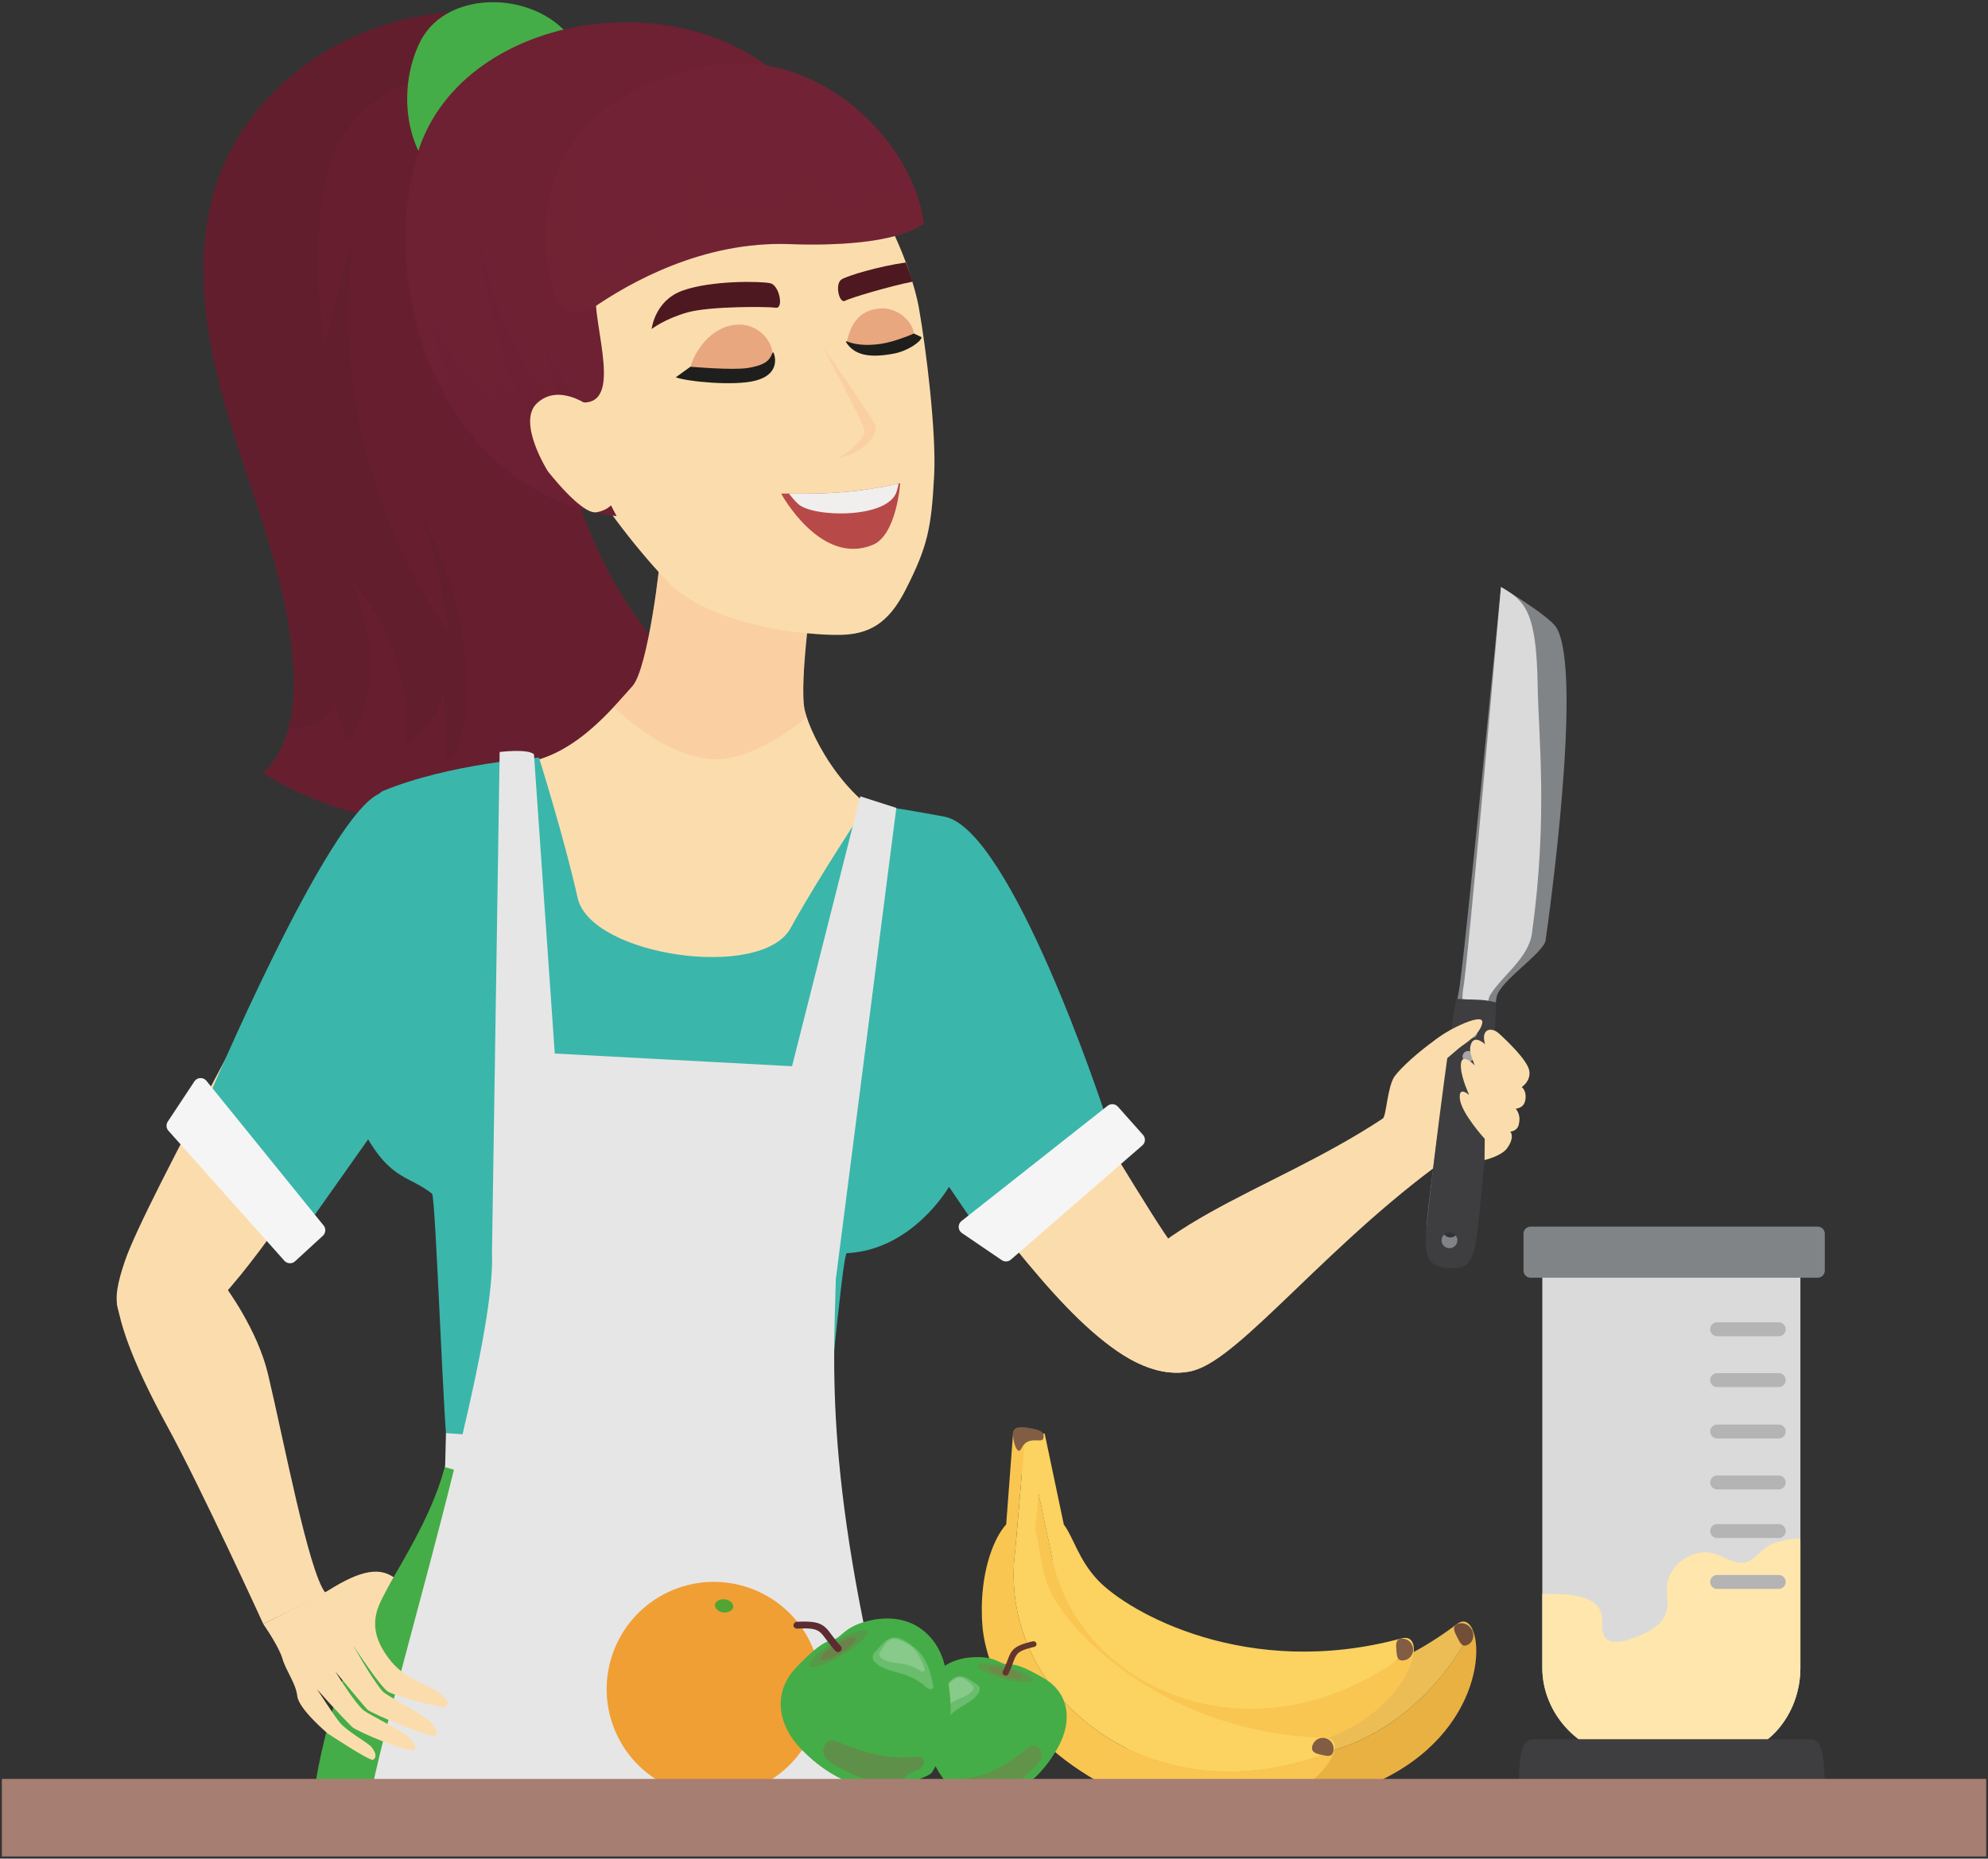 <svg version="1.1" id="Layer_1" xmlns="http://www.w3.org/2000/svg" x="0" y="0" viewBox="0 0 277 259" xml:space="preserve"><rect x="0" y="0" width="277" height="259" fill="#333333" stroke="none"/><style>.st0{fill:#dadada}.st1{fill:#818486}.st3{fill:#3e3e40}.st4{fill:#b4b4b4}.st6{opacity:.3;fill:#712335}.st7{fill:#fbddad}.st8{opacity:.3;fill:#f7b08c}.st9{fill:#3bb6ab}.st10{fill:#f5f5f5}.st11{fill:#45ad47}.st12{opacity:.3;fill:#3e3e40}.st13{fill:#a6a6a6}.st15{fill:#e9a77f}.st16{fill:#1e1e1c}.st17{fill:#4d1820}.st23{opacity:.2}.st27{fill:#f9c651}.st28{fill:#fcd260}.st29{fill:#815d44}.st31{opacity:.3;fill:#f09f35}.st33{fill:#a35b4b}.st35{opacity:.3}.st36{fill:#fff}.st38{fill:#9d4d4c}</style><path class="st0" d="M217.64 175.24h31.26c1.41 0 1.96.09 1.96 1.5v55.69c0 6.53-4.7 12.33-11.24 12.33h-12.69c-6.53 0-12.03-5.8-12.03-12.33v-55.69c0-1.41 1.33-1.5 2.74-1.5z"/><path class="st1" d="M213.26 178.05h40.02c.54 0 .98-.44.98-.98v-5.16c0-.54-.44-.98-.98-.98h-40.02c-.54 0-.98.44-.98.98v5.16c0 .54.44.98.98.98z"/><path d="M215.99 222.11c.49.01 1.03.03 1.52.04 2.27.06 5.16.59 5.65 2.81.24 1.07-.18 2.34.5 3.2.77.97 2.29.66 3.46.26 2.14-.73 4.59-1.79 5.11-3.99.26-1.09-.04-2.22.03-3.34.19-3.09 3.68-5.5 6.63-4.59 1.37.42 2.64 1.43 4.07 1.25 1.34-.17 1.99-1.33 3.09-2.12 1.45-1.05 4.81-1.42 4.81-1.12v17.9c0 6.53-4.7 12.33-11.24 12.33h-12.69c-6.53 0-12.03-5.8-12.03-12.33v-10.32c0 .01.76.01 1.09.02z" fill="#fee6ad"/><path class="st3" d="M213.99 242.36h37.89c1.32 0 2.38 0 2.38 7.19H211.6c0-7.19 1.07-7.19 2.39-7.19z"/><path class="st4" d="M239.26 186.2h8.58c.54 0 .97-.44.97-.97s-.44-.97-.97-.97h-8.58c-.54 0-.97.44-.97.97s.44.97.97.97zM239.26 193.29h8.58c.54 0 .97-.44.97-.97s-.44-.97-.97-.97h-8.58c-.54 0-.97.44-.97.97s.44.97.97.97zM239.26 200.45h8.58a.97.97 0 000-1.94h-8.58a.97.97 0 000 1.94zM239.26 207.55h8.58a.97.97 0 000-1.94h-8.58a.97.97 0 00-.97.97c0 .53.44.97.97.97zM239.26 214.32h8.58c.54 0 .97-.44.97-.97s-.44-.97-.97-.97h-8.58c-.54 0-.97.44-.97.97s.44.97.97.97zM239.26 221.41h8.58c.54 0 .97-.44.97-.97s-.44-.97-.97-.97h-8.58c-.54 0-.97.44-.97.97s.44.97.97.97z"/><g><path d="M30.47 24.76c-4.01 11.09-1.72 23.3 1.73 34.55s8.07 22.38 8.68 34.08c.27 5.11-.44 10.68-4.18 14.37 16.83 10.55 40.85 9.44 56.52-2.61 2.32-1.79 4.65-4.19 4.39-7.02-.22-2.42-2.24-4.27-3.98-6.06C78.74 76.76 73.34 48.9 76.33 29c.97-6.43 3.81-16.04-.08-22.08-4.53-7.03-15.67-5.65-22.7-3.45-10.52 3.31-19.48 11.3-23.08 21.29z" fill="#631e2d"/><path class="st6" d="M36.7 107.76c1.77-1.75 2.85-3.93 3.48-6.28 2.63.26 5.62-.97 6.48-3.47l1.56 5.25c2.54-2.88 3.56-6.87 3.47-10.71-.08-3.84-1.16-7.59-2.38-11.23 5.27 6.16 7.94 14.48 7.22 22.56 2.64-1.7 4.57-4.48 5.25-7.55.18 3.41.35 6.82.53 10.23 2.23-2.76 2.73-6.53 2.76-10.08.06-8.7-2.23-17.41-6.58-24.96a77.327 77.327 0 013.94 16.5C51.34 71.98 46.57 51.7 49.33 32.39l-4.05 15.35a66.544 66.544 0 01-.51-18.8c.34-2.91.88-5.84 2.17-8.47 4.2-8.53 14.1-11.02 22.81-11.72 2.54-.2 4.97-.28 7.3-.15 2.54 6.03.16 14.52-.73 20.4-3 19.9 2.4 47.76 17.3 63.07 1.74 1.78 3.76 3.64 3.98 6.06.25 2.83-2.07 5.23-4.39 7.02-15.66 12.05-39.68 13.16-56.51 2.61z"/><path class="st7" d="M61.51 161.12s-8-4.01-8.29-12.91c-.84-5.13 9.36-17.38 9.36-17.38l-8.33-20.5s6.87-3.51 17.67-3.95c7.82-.38 13.65-8 16.19-10.75 2.21-2.43 3.98-17.74 3.89-18.47l21.45 3.08s-2.2 14.88-1.32 18.72c.88 3.85 6.31 14.15 14.44 16.18 6.26 2.46 9.09 5.36 9.09 5.36l-3.51 16.74s.03 13.41-2.71 20.12c-3.3 8.1-13.2 10.71-13.2 10.71l-54.73-6.95z"/><path class="st7" d="M114.9 151.79c11.31-9.68 33.11 44.05 51.45 39.19 0 0 .57-13.12-2.9-17.46-4.9-6.11-37.96-64.82-41.04-59.02-4.45 8.34-9.55 39.04-7.51 37.29zM57.97 115.45c1.05 10.01-4.53 17.29-4.8 30.98 4.1-5.01-23.19 43.52-31.57 40.16-5.89-2.37-6.3-4.72-4.17-10.94 2.88-8.43 24.48-47.12 27.89-54.33 2.13-4.49 12.65-5.87 12.65-5.87z"/><path class="st8" d="M112.43 99.95c-4.29 3.5-9.07 6.04-13.11 5.85-4.41-.2-9.44-3.17-13.81-7.27 1.07-1.15 1.95-2.18 2.6-2.89 2.21-2.43 3.98-17.74 3.89-18.47l21.45 3.08s-2.2 14.89-1.32 18.72c.05.28.19.65.3.98z"/><path class="st9" d="M52.97 110.55c-7.19 2.79-24 42.57-24 42.57l12.39 19.7 18.29-25.87-.59-26.93-6.09-9.47z"/><path class="st7" d="M49.8 235.98c4.42-11.73 10.82-23.48 13.2-35.86 2.92-15.17-1.7-34.58-1.7-34.58s-7.94-2.57-9.5-11.34c-1.55-4.95 3.41-40.19 3.41-40.19s6.07-2.28 11.55-4.42c2.21-.86 20.58 15.59 20.58 15.59s20.54-13.5 24.31-15.2l15.21 3.59s-.79 3.32-.85 11.11c-.1 11.65 3.24 27.25 2.19 31.46-2.12 8.48-14.14 21.07-14.14 21.07s-1.05 22.46 1.09 33.39c2.66 13.58 6.75 26.83 11.03 40.05H43.83c1.29-4.95 3.78-8.85 5.97-14.67z"/><path class="st9" d="M50.27 135.83c-1.03-5.22.13-24.37 3.05-25.59 9.27-3.85 21.78-4.67 21.78-4.67s3.57 11.39 5.38 19.53 25.63 11.56 29.66 4.26c4.02-7.3 10.65-17.23 10.65-17.23s1.48-.07 10.8 1.67 22.22 40.97 22.22 40.97l-17.47 16.64-4.11-6.03s-5.03 8.8-14.24 9.25c-.66.03-3.02 28.6-3.74 29.03-5.21 3.13-29.1-.62-29.1-.62l-22.69-.48c-.56-.61-1.74-35.81-2.26-36.22-3.25-2.56-5.71-1.84-9.31-8.26-4.16-7.43.4-17.03-.62-22.25z"/><path class="st10" d="M159.26 158.14l-3.49-3.92c-.37-.42-1-.47-1.44-.13l-20.35 16.05c-.56.44-.53 1.29.06 1.69l5.54 3.77c.39.27.92.24 1.28-.08l18.31-15.91c.44-.36.48-1.03.09-1.47z"/><path class="st11" d="M48.12 232.99c4.13-10.95 11.79-18.95 14.34-30.43l51.79 1.1c.2 2.57.49 4.97.88 6.97 2.66 13.58 6.75 26.83 11.03 40.05H43.61c.84-5.87 2.28-11.76 4.51-17.69z"/><path class="st7" d="M45.33 221.95c-2.36-3-5.82-21.43-8-30.52-1.48-6.2-5.91-12.11-5.91-12.11s-1.76-15.22-5.13-11.28c-3.34 3.92-10.47 11.51-9.95 13.89.51 2.38 1.51 6.82 6.97 16.82 4.74 8.67 13.38 27.56 13.38 27.56l8.64-4.36z"/><path class="st10" d="M41.11 175.76l3.87-3.55c.41-.38.46-1.01.11-1.44l-16.32-20.15a1.05 1.05 0 00-1.69.08l-3.7 5.59c-.26.4-.23.92.09 1.28l16.14 18.1c.4.45 1.07.48 1.5.09z"/><path class="st7" d="M152.09 185.23c6.02-14.9 24.25-18.58 40.58-29.36.51-.34.64-4.51 1.66-5.9.9-1.23 3.37-3.45 5.76-5.14 1.97-1.39 4.85 14.26 2.73 15.73-17.18 11.93-29.82 28.65-36.48 30.42-7.24 1.92-14.25-5.75-14.25-5.75z"/><path class="st11" d="M79.88 5.76C75.1-1.32 62.4-1.68 58.61 5.69c-3.79 7.37-2.04 19.02 7.16 22.03 0 0 .54-11.59 1.43-13.13 3.66-6.38 12.68-8.83 12.68-8.83z"/><path class="st1" d="M216.87 87.47c-.97-1.63-7.73-5.68-7.73-5.68s-5.29 53.85-5.89 56.46c-.59 2.62-4.53 30.17-4.49 33.27.04 2.78.95 3.33 2.73 3.67 2.23.12 3.4.14 4.12-2.87.72-3.02 2.38-30.8 2.93-33.43.46-2.2 6.59-6.12 6.82-7.87.43-3.05 5.24-37.3 1.51-43.55zm-13.69 84.03c-.09.6-.65 1.02-1.25.93-.6-.08-1.02-.64-.94-1.24.09-.6.65-1.02 1.25-.94.61.09 1.03.65.94 1.25z"/><path class="st0" d="M203.87 137.81c.6-2.62 5.27-56.01 5.27-56.01 3.35 1.95 4.94 3.32 5.11 13.67.12 7.22 1.45 18.38-.79 34.57-.49 3.52-4.16 5.89-5.84 8.64-1.4 2.29-1.27 30.63-2 33.65-.72 3.01-2.34-31.9-1.75-34.52z"/><path class="st3" d="M204.42 139.27c-.42-.01-1.14-.12-1.51-.03-.03.12-.05.24-.08.36-.59 2.62-4.21 30.33-4.17 33.42.04 2.78.95 3.33 2.73 3.67 2.23.12 3.4.14 4.12-2.87.72-3.02 2.94-30.75 2.93-33.43v-.69c-1.31-.4-2.56-.4-4.02-.43zM203.06 173c-.09.6-.65 1.02-1.25.93-.6-.08-1.02-.64-.94-1.24.09-.6.65-1.02 1.25-.94.61.09 1.03.64.94 1.25z"/><path class="st12" d="M204.3 143.59a.782.782 0 111.55.22c-.06.43-.46.73-.89.67a.8.8 0 01-.66-.89z"/><path class="st13" d="M204.28 143.75c.06-.43.46-.73.89-.66.43.06.73.46.66.88-.06.43-.46.73-.89.66a.78.78 0 01-.66-.88z"/><g><path class="st12" d="M203.83 146.93c.06-.43.46-.73.88-.67.43.06.72.45.66.88-.06.43-.46.73-.89.66a.745.745 0 01-.65-.87z"/><path class="st13" d="M203.8 147.09a.789.789 0 011.56.22c-.06.43-.46.73-.89.66a.774.774 0 01-.67-.88z"/></g><path class="st12" d="M201.2 172.08c.24-.24.57-.38.93-.34.6.09 1.02.64.93 1.25a1.104 1.104 0 01-1.96.52c-.1 1.91-.03 3.11.28 3.17 2.23.12 3.4.14 4.12-2.87.72-3.02 2.94-30.75 2.93-33.43v-.69c-2.23-.93-6.41 22.28-7.23 32.39z"/><path d="M51.53 250.81c1.61-8.73 7.34-28.32 11.72-46l-1.23-.37.12-4.74 2.31.17c2.51-10.62 4.32-20.06 4.1-25.28l1.07-69.8s3.9-.49 4.78.32l2.9 41.7 33.06 1.77 9.51-37.61 5.02 1.61-8.43 65.67c-.33 13.27-1.71 30.29 9.72 72.44l-74.65.12z" fill="#e7e6e6"/><g><path class="st7" d="M110.38 16.96c11.56 4.97 16.78 21.02 17.64 25.85 1.03 5.79 2.46 17.47 2.14 23.46-.39 7.35-.9 9.86-3.97 15.9-2.46 4.86-5.24 6.22-9.11 6.3-3.84.09-18.02-.95-24.36-7.73-8.12-8.68-22.66-28.05-19.46-44.93.9-4.72 4.48-13.67 14.82-17.51 8.66-3.22 16.01-4.05 22.3-1.34z"/><path class="st15" d="M127.34 46.47c-.25-1.9-2.48-3.6-4.54-3.5-3.47.16-4.36 2.76-4.8 4.61 0 0 1.55 1.49 6.07.63 1.72-.34 3.27-1.74 3.27-1.74z"/><path class="st16" d="M124.19 47.6c-1.71.49-4.31.74-6.19-.03l-.16.04c1.14 1.87 3.21 2.31 6.64 1.68 2.06-.38 3.87-1.7 3.93-2.3l-1.07-.52s-1.2.57-3.15 1.13z"/><path id="XMLID_16_" class="st17" d="M107.33 39.47c1.29.3 1.88 3.56.78 3.41-1.1-.16-9.14-.24-12.35.66-3.21.92-4.96 2.31-4.96 2.31s.41-3.94 4.27-5.34c4.05-1.47 10.97-1.33 12.26-1.04z"/><path class="st17" d="M117.24 38.95c.82-.54 5.35-1.87 8.96-2.37.39.97.72 1.87.96 2.67-3.23.64-8.66 2.25-9.4 2.66-.83.46-1.47-2.33-.52-2.96z"/><path class="st15" d="M107.69 49.53c-.1-2.32-2.2-4.2-4.43-4.29-3.77-.15-6.3 3.3-7.05 5.86 0 0 3.68.8 8.78.4 1.9-.14 2.7-1.97 2.7-1.97z"/><path class="st16" d="M104.25 51.27c-2.1.36-8.04-.17-8.04-.17l-2.05 1.48c1.73.62 8.2 1.23 11.11.46 3.82-1.01 2.51-3.92 2.51-3.92l-.12.01c-.41.95-.76 1.69-3.41 2.14z"/><path class="st8" d="M114.59 48.28s7.52 10.48 7.45 11.32c-.29 3.18-5.19 4.28-5.19 4.28s3.97-2.55 3.55-4.07c-.43-1.51-5.81-11.53-5.81-11.53z"/><path d="M125.43 67.34s-2.73.64-5.67 1c-6.02.74-11.11.32-10.89.47h-.01s5.46 10.09 12.72 7.13c3.37-1.37 3.85-8.6 3.85-8.6z" fill="#b74a48"/><path d="M109.94 68.79c.33.44.73.92 1.24 1.41 1.99 1.92 12.55 2.15 13.76-1.71.12-.39.21-.76.27-1.1-.67.15-2.98.65-5.46.96-4.28.52-8.05.46-9.81.44z" fill="#f0efee"/><path d="M109.94 11.79C94.96-3.19 63.85 1.9 58.1 21.64c-5.75 19.73 3.99 47.29 27.82 50.28 0 0-8.7-15.83-4.59-15.83 5.91 0 .46-12.64 1.88-16.81 5.91-17.27 26.73-27.49 26.73-27.49z" fill="#6d2133"/><path d="M60.62 52.37c.8.7 1.67 1.33 2.63 1.79a37.179 37.179 0 01-3.35-9.61 36.38 36.38 0 009.78 12.15c-.29-1.41-.58-2.81-.88-4.22 1.19 1.16 2.38 2.33 3.56 3.49a92.125 92.125 0 01-5.85-24.31c1.83 9.35 4.76 19.1 11.88 25.43-.92-3.23-1.85-6.46-2.77-9.69 1.13 2.67 2.4 5.33 4.28 7.54.37.43.78.82 1.19 1.2-3.46.68 4.82 15.77 4.82 15.77-12.18-1.53-20.66-9.49-25.29-19.54z" opacity=".3" fill="#6d2133"/><path class="st7" d="M74.81 56.2c-2.8 2.64 1.52 9.46 1.52 9.46s4.72 6.11 6.8 5.72c2.08-.38 2.59-1.76 2.59-1.76l-3.54-12.99s-4.3-3.33-7.37-.43z"/><g><path d="M82.48 43c-1.93 1.35-4.67.4-5.28-1.87-3.63-13.45.51-27.41 20.85-31.81 15.71-3.4 29.29 10.43 30.66 21.79 0 0-3.28 3.46-18.77 2.9-12-.42-22.24 5.36-27.46 8.99z" fill="#712335"/><path class="st6" d="M82.67 16.71c-2.27 5.33-2.23 11.47-.6 17.51.61 2.27 3.35 3.22 5.28 1.87.27-.19.61-.4.91-.6l1.92-8.15 3.08 5.19c.41-.22.83-.44 1.26-.65l1.68-9.72 3.56 7.5c2.64-.96 5.52-1.71 8.58-2.14l-.66-4.6 2.26 4.38c.51-.05 1.03-.06 1.55-.09l-1.12-10.23 3.68 10.16c.25 0 .49-.03.75-.02 2.59.09 4.82.07 6.77-.03l-1.18-6.58 3.7 6.4c1.31-.13 2.4-.29 3.39-.48.61 1.58 1.03 3.16 1.22 4.7 0 0-3.28 3.46-18.77 2.9-12-.43-22.24 5.35-27.46 8.99-1.93 1.35-4.67.4-5.28-1.87-2.39-8.91-1.35-18.02 5.48-24.44z"/></g></g><g><path class="st7" d="M45.63 221.7c4.89-3.08 7.27-3.21 9.22-1.92 0 0-1.56 2.7-2.08 4-1.09 2.73-.3 5.04 1.35 7.25 2.15 2.98 5.32 3.6 6.81 4.69 1.74 1.27 1.72 1.81 1.09 2.17-.34.2-6.78-1.51-7.91-2.13-1.04-.56-4.85-6.41-4.85-6.41s2.32 4.26 3.98 6.26c.58.71 5.45 3.11 6.53 4.14.52.49 1.3 1.3 1 2.01-.31.72-8.92-2.94-9.56-3.52-.36-.33-4.49-5.33-4.49-5.33s2.63 4.35 3.99 5.46c.49.4 5.44 2.93 6.15 3.59.7.63 1.22 1.41.9 1.83-.52.68-8.05-2.52-8.69-3.14-1.81-1.76-4.89-5.25-4.89-5.25s2.37 3.68 3.15 4.62c1.05 1.27 4 2.86 4.45 3.45.75.98.63 1.51.2 1.75s-6.31-3.66-6.31-3.66-4.05-3.39-4.25-5.22c-.21-1.83-1.58-3.51-2.06-5.2-.46-1.64-2.54-4.63-2.67-4.82l8.94-4.62z"/><g class="st23"><path class="st7" d="M49.28 225.57c-.5.57-1.19 2.2-1.19 2.2s-1.04.73-1.73 1.5c-.31.34-.75 1.71-.75 1.71s-1.53 1.07-1.76 1.54c-.23.47-.92 1.32-.92 1.32s-1.25 2.28-1.63 1.54c-1.76-3.41-2.82-7.18-4.61-9.08l8.64-4.35c3.73-2.64 6.11-2.84 6.2-2.86-2.19 1.65-1.75 5.92-2.25 6.48z"/></g></g><path class="st7" d="M206.85 161.65s2.34-.53 3.15-1.65c.8-1.11.77-1.95.43-2.31 0 0 .96-.04 1.18-.95.22-.9.11-1.53-.4-2.25 0 0 .91-.05 1.21-.81.3-.75.18-1.76-.39-2.2 0 0 1.31-.82 1.05-2.29-.26-1.47-3.19-4.24-4.24-5.19-1.05-.95-2.57-.63-1.91 1.52 0 0-1.79-1.7-2.08.47-.11.86.65 2.48.65 2.48s-2.14-2.25-1.94.34c.12 1.58 1.15 3.79 1.15 3.79s-1.53-1.42-1.29.57c.23 1.99 3.46 5.53 3.46 5.53l-.03 2.95z"/><path class="st7" d="M198.34 153.49c.2-1.64.27-3.15.36-4.44.12-1.6.27-2.86.77-3.6.9-1.35 7.34-4.63 7.07-2.94-.27 1.69-2.64 3.04-3.19 3.5-.99.82-2.25 1.93-2.25 1.93l-2.76 5.55z"/></g><g><path d="M193.48 240.28c-4.76 3.15-10.22 4.86-16.01 4.87-10.12 0-19.32-5.16-24.58-13.78-.24-.38-6.16-9.24-9.02-13.52-.24-.35-.47-.7-.67-1-.79.39-1.49.72-1.49.72-.01 0-.01.02-.01.02l7.72 11.38c-.06 2.61 1.47 7.18 5 11.76.57.74 1.19 1.48 1.87 2.21 4.22 4.55 14.25 10.44 28.85 7.67 19.47-4.7 22-19.58 19.99-23.62-2.94 5.65-6.95 10.17-11.65 13.29z" fill="#e8b142"/><path d="M204.48 226.15c-.42-.29-.93-.26-1.48.16-17.42 13.2-36.57 9.77-42.34 6.84-3.66-1.85-5.6-4.7-7.5-5.91l-7.63-11.5s-.69.33-1.49.71c-.28.14-.56.27-.83.4l.67 1c2.85 4.27 8.78 13.13 9.01 13.52 5.27 8.63 14.46 13.78 24.58 13.78 5.79 0 11.25-1.72 16.01-4.87 4.7-3.11 8.72-7.64 11.67-13.3-.2-.37-.41-.66-.67-.83z" fill="#ecbd54"/><path d="M205.1 227.12c.41.8.14 1.73-.6 2.09-.74.36-1.01-.19-1.42-.98-.41-.8-.8-1.53-.06-1.9.73-.36 1.66 0 2.08.79z" fill="#724d38"/><g><path class="st27" d="M180.91 237.45c-5.68 1.19-11.46.87-16.88-1.07-9.47-3.38-16.06-11.01-17.65-20.38-.07-.42-2.17-10.22-3.18-14.93-.09-.41-.17-.78-.24-1.11-.89.06-1.67.13-1.67.13-.01 0-.01.01-.01.03l2.8 12.61c-1.07 2.29-1.42 6.82.11 12.05.24.83.54 1.69.89 2.57 2.18 5.43 9.27 13.98 24.03 16.42 20.04 2.36 28.2-9.92 27.89-14.15-4.97 4.02-10.48 6.66-16.09 7.83z"/><path class="st28" d="M196.69 228.67c-.28-.39-.76-.54-1.43-.36-21.46 5.82-38.03-3.61-42.3-8.13-2.7-2.86-3.41-6.02-4.73-7.73l-2.67-12.69s-.78.06-1.67.12c-.3.03-.63.06-.94.08.07.33.15.7.24 1.11 1.01 4.71 3.11 14.51 3.18 14.93 1.58 9.37 8.18 17 17.65 20.38 5.41 1.93 11.2 2.26 16.88 1.07 5.61-1.17 11.12-3.81 16.09-7.82-.02-.4-.12-.72-.3-.96z"/><g><path class="st29" d="M196.9 229.73c.07.84-.54 1.58-1.37 1.65-.83.07-.88-.51-.96-1.35-.07-.84-.14-1.62.68-1.69.84-.07 1.56.55 1.65 1.39z"/></g></g><g><path class="st28" d="M185.91 242.93c-.16-.47-.58-.74-1.28-.76-22.22-.66-35.33-14.5-38.1-20.07-1.76-3.51-1.52-6.75-2.28-8.76l1.13-12.91c0-.01-.76-.18-1.64-.36-.3-.07-.61-.13-.91-.21-.03.35-.06.71-.09 1.13-.4 4.81-1.24 14.81-1.3 15.21-1.21 9.43 2.89 18.64 10.97 24.63 4.62 3.43 10.06 5.4 15.83 5.92 5.71.51 11.75-.43 17.67-2.82.09-.39.09-.72 0-1z"/><path class="st27" d="M168.25 246.75c-5.78-.51-11.22-2.49-15.83-5.92-8.08-5.99-12.19-15.2-10.97-24.63.05-.4.89-10.4 1.29-15.21.03-.42.06-.78.09-1.13-.87-.18-1.63-.36-1.63-.36-.01 0-.02.01-.03.03l-.97 12.89c-1.7 1.87-3.34 6.11-3.4 11.55-.01.88.02 1.8.1 2.73.51 5.83 4.82 16.07 18.23 22.69 18.49 8.09 29.86-1.3 30.79-5.45-5.92 2.38-11.96 3.32-17.67 2.81z"/><path class="st29" d="M145.38 200.42c-.17.83-2.11-.53-3.06 1.42-.63 1.26-1.32-1.48-1.15-2.3.17-.82 1.26-.76 2.63-.48 1.38.3 1.76.55 1.58 1.36zM185.79 244c-.17.83-.74.74-1.55.56-.82-.17-1.57-.36-1.41-1.18.18-.82.97-1.35 1.79-1.18.82.17 1.34.98 1.17 1.8z"/></g></g><g><path d="M85.69 241.13c3.18 7.61 11.93 11.19 19.54 8.01 7.61-3.18 11.19-11.93 8.01-19.54-3.18-7.61-11.93-11.19-19.54-8.01-7.6 3.19-11.19 11.94-8.01 19.54z" fill="#f09f35"/><path class="st31" d="M87.51 226.45c.18 1.14.49 2.28.95 3.39 3.18 7.61 11.93 11.19 19.54 8.01 2.56-1.07 4.65-2.78 6.19-4.85 1.08 6.66-2.47 13.43-8.97 16.15-7.61 3.18-16.35-.41-19.54-8.01-2.1-5.05-1.22-10.6 1.83-14.69z"/><path class="st31" d="M108.84 233.36c.15.37.57.54.94.39.37-.15.54-.57.39-.94a.717.717 0 00-.94-.39c-.37.16-.55.58-.39.94zM105.77 235.43c.15.37.57.54.94.39.37-.15.54-.57.39-.94a.717.717 0 00-.94-.39.71.71 0 00-.39.94zM101.08 235.33c-.12.38.08.78.46.91.38.12.78-.08.91-.46a.72.72 0 10-1.37-.45zM100.81 228.71c-.12.38.08.78.46.91.38.12.78-.08.91-.46a.725.725 0 00-.46-.91.733.733 0 00-.91.46z"/><path d="M100.01 223.06c-.51.32-.52.9-.03 1.3s1.29.46 1.8.13c.51-.32.52-.9.03-1.3-.49-.39-1.29-.45-1.8-.13z" fill="#52a433"/><path class="st31" d="M102.84 231.69c-.12.38.08.78.46.91.38.12.78-.08.91-.46a.725.725 0 00-.46-.91.729.729 0 00-.91.46zM109.34 228.1c-.12.38.08.78.46.91.38.12.78-.08.91-.46a.72.72 0 10-1.37-.45zM92.76 231.57c-.12.38.08.78.46.91.38.12.78-.08.91-.46a.725.725 0 00-.46-.91.717.717 0 00-.91.46zM97.32 236.53c-.12.38.08.78.46.91.38.12.78-.08.91-.46a.725.725 0 00-.46-.91.729.729 0 00-.91.46zM94.06 234.66c-.12.38.08.78.46.91.38.12.78-.08.91-.46a.72.72 0 10-1.37-.45zM98.07 232.14c-.12.38.08.78.46.91.38.12.78-.08.91-.46a.725.725 0 00-.46-.91.725.725 0 00-.91.46zM90.47 227.95c-.12.38.08.78.46.91.38.12.78-.08.91-.46a.725.725 0 00-.46-.91.733.733 0 00-.91.46zM95.62 227.58c-.12.38.08.78.46.91.38.12.78-.08.91-.46a.72.72 0 10-1.37-.45z"/></g><g><path class="st11" d="M147.48 243.38c-2.41 4.39-5.78 6.94-10.14 7.78-.65-.04-1.22-.45-1.87-.63-.65-.17-1.36-.09-1.93-.39-3.5-3.09-4.76-6.77-4.94-11.78-.13-3.79 2.26-7.26 7.2-7.44 3.02-.12 3.53 1.04 4.63 1 1.11-.05 2.29.37 4.93 1.89 3.68 2.11 4.06 6.03 2.12 9.57z"/><g class="st23"><path class="st33" d="M143.94 234.11c-.13.48-1.95.41-4.07-.15-2.12-.57-3.73-1.41-3.61-1.88.13-.48 1.94-.41 4.07.15 2.12.57 3.73 1.41 3.61 1.88z"/></g><path d="M140.25 232.54c-1.12-.3-2.38-.42-2.48-.07-.09.37 1.06.87 2.18 1.18 1.13.29 2.39.42 2.48.06.09-.36-1.05-.87-2.18-1.17z" opacity=".3" fill="#a35b4b"/><g class="st35"><path class="st33" d="M134.12 248.4c-.12.45.44.85.94.94.5.09 1.06.04 1.48.3.21.12.37.32.58.45.48.28 1.08.12 1.59-.07 2.07-.81 3.81-2.22 5.35-3.76.48-.47.96-1.01 1.01-1.67.05-.67-.57-1.41-1.25-1.26-.25.06-.44.21-.64.36-2.35 1.86-4.95 3.59-7.99 4.1-.43.08-.96.19-1.07.61z"/><path class="st33" d="M137.37 250.26c-.09-.02-.19-.06-.28-.11-.11-.08-.21-.16-.31-.24-.1-.08-.18-.15-.27-.22-.29-.17-.63-.21-.99-.24-.15-.01-.32-.02-.47-.05-.37-.06-.73-.28-.89-.54-.1-.16-.14-.33-.09-.49.14-.48.78-.59 1.13-.65 3.12-.52 5.77-2.36 7.96-4.09.19-.14.41-.31.67-.37.29-.07.59.02.85.25.31.28.51.69.48 1.08-.05.69-.56 1.24-1.03 1.72-1.87 1.86-3.58 3.06-5.37 3.76-.4.15-.92.32-1.39.19zm-1.18-.84c.13.04.26.08.38.16.11.06.19.14.29.22.1.08.19.16.3.22.48.28 1.11.08 1.53-.08 1.78-.69 3.47-1.87 5.33-3.73.46-.46.94-.99.99-1.63.02-.34-.15-.72-.43-.98a.846.846 0 00-.74-.22c-.24.06-.43.22-.62.36-2.21 1.73-4.87 3.57-8.02 4.11-.47.08-.93.19-1.01.54-.04.13-.01.27.06.38.15.24.47.43.81.49.15.02.31.04.46.05.24.04.46.05.67.11z"/></g><g class="st23"><path class="st36" d="M135.39 234.24c.21.14.41.28.62.42.15.1.31.2.41.35.18.29.06.66-.11.95-.64 1.02-1.88 1.51-2.89 2.22a7.04 7.04 0 00-2 2.07c-.08.13-.16.26-.29.33-.16.11-.4.11-.56 0-.11-1.46-.21-2.99.39-4.33.27-.59.67-1.12 1.1-1.63.41-.47.9-.96 1.56-1.02.64-.06 1.23.3 1.77.64z"/></g><g class="st23"><path class="st36" d="M134.97 234.39c.13.11.27.22.4.34.1.08.19.17.24.29.1.22-.02.47-.17.65-.55.65-1.47.88-2.25 1.27-.62.31-1.17.73-1.61 1.24-.06.08-.13.16-.23.21-.13.05-.29.04-.4-.06.07-1.04.15-2.11.71-2.99.25-.39.58-.73.93-1.04.34-.29.73-.58 1.2-.56.46.03.85.35 1.18.65z"/></g><path d="M140.01 233.48a.15.15 0 01-.08-.04.391.391 0 01-.21-.52c.32-.64.51-1.15.67-1.57.54-1.47.87-2.01 3.5-2.63.23-.05.46.08.52.3a.37.37 0 01-.29.47c-2.34.56-2.47.9-2.94 2.14-.16.44-.36.98-.69 1.65-.09.16-.3.25-.48.2z" fill="#62352d"/></g><g><path class="st11" d="M111.74 243.86c4.17 4.22 8.84 6.02 14.08 5.56.73-.24 1.24-.91 1.93-1.31.68-.41 1.51-.55 2.07-1.08 2.98-4.66 3.23-9.26 1.8-15.02-1.08-4.35-4.92-7.54-10.61-6.15-3.48.85-3.68 2.33-4.96 2.64-1.28.29-2.49 1.15-5.01 3.75-3.51 3.61-2.66 8.21.7 11.61z"/><g class="st23"><path class="st38" d="M112.76 232.15c.3.5 2.36-.18 4.59-1.51s3.8-2.82 3.49-3.32c-.29-.5-2.35.17-4.58 1.51-2.24 1.33-3.8 2.82-3.5 3.32z"/></g><path d="M114.35 231.2c.23.39 1.61-.17 2.79-.87 1.19-.71 2.33-1.66 2.1-2.04-.23-.38-1.61.16-2.8.87-1.18.7-2.32 1.66-2.09 2.04z" opacity=".3" fill="#9d4d4c"/><g class="st35"><path class="st38" d="M128.57 245.23c.3.48-.21 1.11-.76 1.38-.55.26-1.19.38-1.59.82-.2.23-.32.5-.52.71-.45.47-1.19.49-1.83.43-2.63-.25-5.06-1.29-7.32-2.53-.69-.38-1.42-.85-1.69-1.59-.27-.73.2-1.79 1.02-1.83.3-.02.57.09.84.2 3.28 1.35 6.81 2.48 10.44 2.07.52-.06 1.17-.09 1.41.34z"/><path class="st38" d="M125.48 248.4c-.5.3-1.15.28-1.62.24-2.28-.22-4.6-1.02-7.34-2.55-.69-.38-1.44-.85-1.72-1.62-.16-.43-.09-.97.18-1.39.22-.34.54-.54.9-.56.31-.01.61.1.88.21 3.05 1.26 6.67 2.49 10.39 2.08.41-.05 1.19-.13 1.49.37.1.17.12.36.06.58-.11.36-.45.72-.86.92-.17.08-.34.14-.52.21-.4.15-.78.29-1.05.58-.09.1-.15.21-.23.33-.09.13-.18.27-.29.38-.07.09-.17.17-.27.22zm1.07-1.33c.23-.14.48-.23.72-.32.18-.07.35-.14.51-.22.36-.18.67-.5.77-.82a.53.53 0 00-.05-.45c-.22-.37-.77-.36-1.34-.3-3.76.43-7.4-.82-10.47-2.08-.26-.1-.53-.22-.82-.2-.3.01-.58.19-.77.48-.25.38-.31.87-.17 1.25.26.72.99 1.17 1.65 1.53 2.72 1.52 5.03 2.31 7.28 2.53.54.04 1.31.06 1.77-.41.11-.1.19-.23.26-.35.08-.11.16-.24.26-.35.13-.11.26-.21.4-.29z"/></g><g class="st23"><path class="st36" d="M122.54 229.52c-.19.23-.39.45-.58.67-.14.16-.29.33-.34.53-.11.39.14.78.43 1.04 1.06.96 2.63 1.12 4.01 1.6 1.09.36 2.1.95 2.95 1.71.13.11.26.24.43.29.22.06.5-.01.65-.19-.35-1.7-.73-3.48-1.85-4.8-.5-.59-1.13-1.06-1.78-1.5-.61-.41-1.35-.8-2.11-.66-.75.14-1.31.74-1.81 1.31z"/></g><g class="st23"><path class="st36" d="M123.06 229.54c-.12.18-.23.36-.34.53-.09.13-.17.26-.19.4-.04.29.18.53.41.69.83.57 1.96.52 2.97.72.8.14 1.57.46 2.24.9.1.06.21.14.33.16.16.01.34-.06.43-.21-.42-1.15-.86-2.36-1.78-3.17-.41-.36-.9-.63-1.4-.86-.48-.23-1.03-.43-1.55-.26-.49.17-.82.65-1.12 1.1z"/></g><path d="M117.03 230.15c.02-.01.06-.03.08-.07.2-.17.23-.48.06-.67-.57-.62-.95-1.14-1.27-1.56-1.1-1.5-1.64-2.01-4.84-1.86-.27.01-.5.24-.5.5s.22.46.49.46c2.85-.14 3.1.21 4.04 1.47.32.44.73.99 1.33 1.65a.5.5 0 00.61.08z" fill="#5c2c32"/></g><path transform="rotate(-180 138.5 253.29)" fill="#a77e72" d="M.25 247.88h276.49v10.81H.25z"/></svg>
